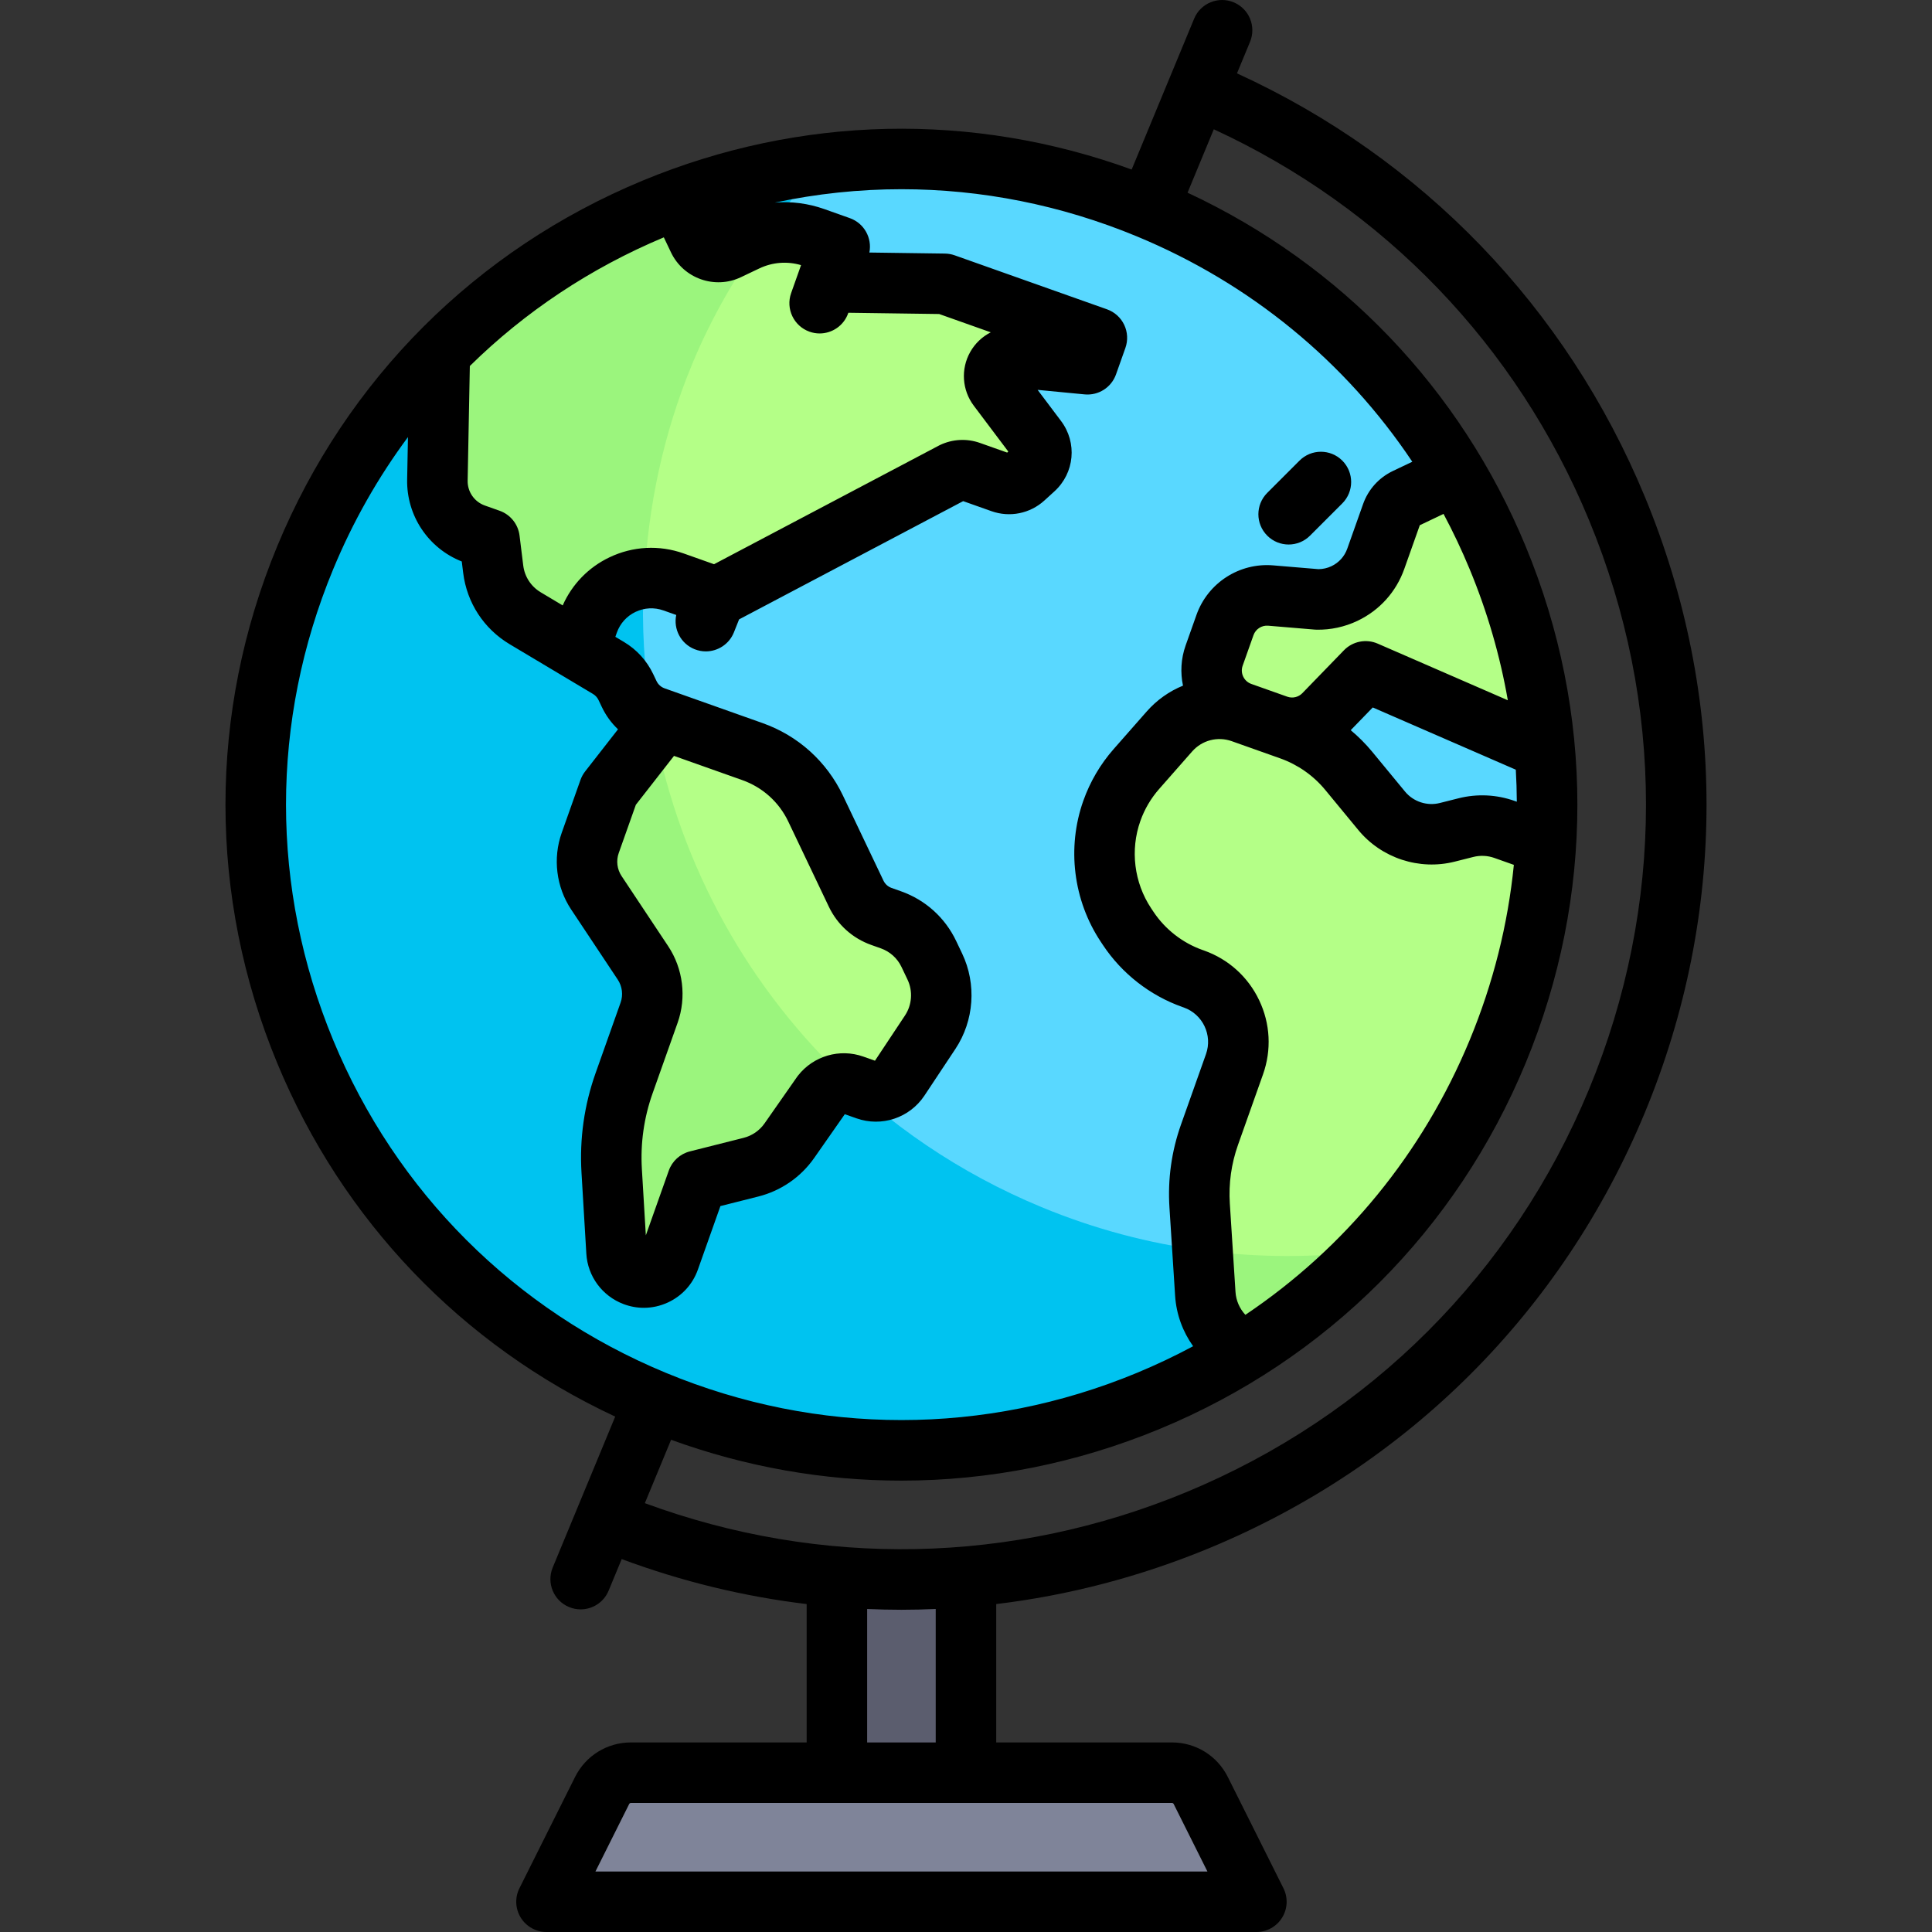 <?xml version="1.0" encoding="iso-8859-1"?>
<!-- Uploaded to: SVG Repo, www.svgrepo.com, Generator: SVG Repo Mixer Tools -->
<svg version="1.1" id="Layer_1" xmlns="http://www.w3.org/2000/svg" xmlns:xlink="http://www.w3.org/1999/xlink" 
	 viewBox="0 0 511.999 511.999" xml:space="preserve">
<rect x="0" y="0" width="511.999" height="511.999" fill="#333333" stroke="none"/>
<rect x="221.784" y="418.472" style="fill:#5B5D6E;" width="34.205" height="51.307"/>
<circle style="fill:#59D8FF;" cx="238.886" cy="213.245" r="171.023"/>
<path style="fill:#00C3F0;" d="M276.01,319.897c-87.263-36.146-128.703-136.189-92.557-223.452
	c8.396-20.27,20.352-37.942,34.682-52.87C158.982,50.87,105.319,88.803,80.884,147.797c-36.146,87.263,5.293,187.306,92.556,223.452
	c66.993,27.749,141.406,9.646,188.768-39.687C333.864,335.056,304.278,331.607,276.01,319.897z"/>
<polygon style="fill:#7F8499;" points="332.951,503.983 144.826,503.983 161.928,469.778 315.848,469.778 "/>
<g>
	<path style="fill:#B4FF87;" d="M396.892,278.693c7.504-18.116,11.483-36.773,12.583-55.304l-10.763-3.576
		c-3.292-1.167-6.856-1.335-10.243-0.48l-4.93,1.244c-6.408,1.617-13.175-0.603-17.379-5.701l-8.757-10.621
		c-4.08-4.948-9.429-8.694-15.473-10.839l-12.823-4.548c-6.818-2.419-14.423-0.441-19.201,4.991l-8.731,9.929
		c-2.861,3.254-5.076,7.025-6.525,11.109c-3.584,10.105-2.201,21.307,3.733,30.237l0.61,0.919
		c4.079,6.139,10.039,10.788,16.985,13.252l0.416,0.148c9.21,3.267,14.028,13.38,10.762,22.59l-6.62,18.665
		c-2.137,6.022-3.027,12.415-2.618,18.792l1.502,23.4c0.348,5.432,5.373,11.556,10.384,15.046
		C358.842,339.733,382.776,312.771,396.892,278.693z"/>
	<path style="fill:#B4FF87;" d="M409.204,198.786c-2.195-25.606-10.194-50.269-23.124-72.257l-13.487,5.526
		c-1.78,0.848-3.151,2.369-3.811,4.227l-4.188,11.809c-1.433,4.043-4.415,7.35-8.286,9.195c-2.267,1.08-4.753,1.617-7.263,1.569
		l-12.31-1.029c-5.339-0.446-10.308,2.762-12.1,7.813l-2.874,8.106c-2.177,6.14,1.035,12.882,7.174,15.06l9.539,3.383
		c4.348,1.542,9.197,0.407,12.409-2.904l11.026-11.367L409.204,198.786z"/>
</g>
<path style="fill:#9BF57D;" d="M362.188,331.564c-14.296,1.76-28.908,1.742-43.509-0.199l0.74,11.531
	c0.346,5.402,5.322,11.481,10.305,14.979c0.547-0.344,1.113-0.656,1.656-1.006c1.674-1.075,3.302-2.225,4.94-3.36
	c1.954-1.356,3.911-2.705,5.811-4.145c1.231-0.93,2.419-1.92,3.627-2.883c2.243-1.797,4.479-3.603,6.635-5.518
	c0.724-0.639,1.414-1.318,2.127-1.971c2.558-2.349,5.085-4.739,7.506-7.255C362.08,331.683,362.131,331.622,362.188,331.564z"/>
<g>
	<path style="fill:#B4FF87;" d="M247.742,256.154l-1.586-3.329c-2.018-4.236-5.635-7.497-10.058-9.065l-2.505-0.889
		c-2.948-1.045-5.362-3.219-6.705-6.044l-10.737-22.539c-3.364-7.06-9.394-12.495-16.767-15.11l-23.531-8.346l-14.465,18.54
		l-4.971,14.017c-1.565,4.411-0.961,9.304,1.629,13.203l12.347,18.581c2.591,3.899,3.194,8.791,1.63,13.203l-6.628,18.685
		c-2.64,7.445-3.758,15.345-3.287,23.23l1.283,21.483c0.169,2.829,1.983,5.296,4.635,6.3l0.043,0.016
		c3.772,1.429,7.982-0.522,9.33-4.324l7.4-20.866l14.223-3.589c4.125-1.041,7.737-3.533,10.175-7.019l8.59-12.291
		c1.97-2.524,5.332-3.504,8.349-2.434l3.494,1.239c3.216,1.141,6.796-0.053,8.682-2.897l8.204-12.363
		C249.947,268.366,250.414,261.765,247.742,256.154z"/>
	<path style="fill:#B4FF87;" d="M257.042,124.946l8.384,2.974c2.051,0.728,4.335,0.267,5.944-1.198l2.662-2.425
		c2.25-2.049,2.571-5.475,0.741-7.907l-10.313-13.703c-2.618-3.478,0.146-8.41,4.48-7.994l19.255,1.851l2.485-7.009L250.32,75.22
		l-31.136-0.432l3.344-9.425l-6.742-2.39c-5.897-2.092-12.383-1.755-18.031,0.935l-4.842,2.307
		c-2.941,1.401-6.459,0.153-7.861-2.788l-5.148-10.51c-23.874,8.789-45.728,22.792-63.743,41.363l-0.248,32.942
		c-0.122,6.401,3.865,12.161,9.899,14.301l3.914,1.388l0.977,7.914c0.669,5.418,3.803,10.225,8.489,13.024l13.36,7.976l3.354-6.842
		c3.268-9.21,13.38-14.028,22.59-10.762l11.359,4.029l62.68-33.073C253.947,124.507,255.568,124.423,257.042,124.946z"/>
</g>
<g>
	<path style="fill:#9BF57D;" d="M125.812,141.524l3.914,1.388l0.977,7.914c0.669,5.418,3.803,10.225,8.489,13.024l13.36,7.976
		l3.354-6.842c2.361-6.655,8.307-10.961,14.895-11.637c0.951-19.056,4.931-38.265,12.65-56.902
		c5.151-12.434,11.773-23.766,19.328-34.211c-1.718,0.383-3.409,0.905-5.024,1.674l-4.842,2.307
		c-2.941,1.401-6.459,0.153-7.861-2.788l-5.148-10.508c-0.016,0.005-0.031,0.012-0.048,0.017
		c-23.853,8.792-45.693,22.786-63.695,41.345l-0.248,32.942C115.791,133.624,119.778,139.385,125.812,141.524z"/>
	<path style="fill:#9BF57D;" d="M173.515,193.829l-12.128,15.544l-4.971,14.017c-1.565,4.411-0.961,9.304,1.629,13.203
		l12.347,18.581c2.591,3.899,3.194,8.791,1.63,13.203l-6.628,18.685c-2.64,7.445-3.758,15.345-3.287,23.23l1.283,21.483
		c0.169,2.829,1.983,5.296,4.635,6.3l0.043,0.016c3.772,1.429,7.982-0.522,9.33-4.324l7.4-20.866l14.223-3.589
		c4.125-1.041,7.737-3.533,10.175-7.019l8.59-12.291c1.852-2.374,4.933-3.315,7.804-2.535
		C198.483,262.443,180.334,229.507,173.515,193.829z"/>
</g>
<path d="M435.899,131.64c-20.775-50.156-58.989-89.725-108.087-112.2l3.46-8.353c1.694-4.091-0.248-8.78-4.34-10.474
	c-4.089-1.694-8.779,0.249-10.474,4.34l-16.555,39.975c-42.146-15.328-87.833-14.365-129.53,2.906
	c-44.183,18.302-78.595,52.712-96.895,96.895s-18.302,92.848,0,137.031c17.274,41.704,48.907,74.695,89.558,93.656l-10.086,24.355
	c-0.001,0.003-0.003,0.006-0.005,0.011s-0.002,0.007-0.004,0.011l-6.468,15.618c-1.694,4.091,0.248,8.78,4.34,10.474
	c1.003,0.416,2.042,0.612,3.065,0.612c3.146,0,6.131-1.864,7.41-4.951l3.467-8.372c15.998,5.948,32.432,9.927,49.016,11.918v36.669
	h-46.557c-6.316,0-11.994,3.509-14.818,9.158l-14.739,29.478c-1.243,2.485-1.111,5.436,0.351,7.8s4.041,3.802,6.82,3.802h188.125
	c2.778,0,5.358-1.439,6.82-3.802s1.594-5.315,0.351-7.8l-14.739-29.479c-2.825-5.648-8.503-9.157-14.818-9.157h-46.557v-36.669
	c19.176-2.303,38.155-7.243,56.486-14.836c52.624-21.797,93.609-62.782,115.407-115.407
	C457.697,242.226,457.697,184.264,435.899,131.64z M175.92,62.9l1.894,3.976c3.3,6.925,11.62,9.878,18.546,6.578l4.842-2.307
	c3.494-1.665,7.397-1.971,11.082-0.885l-0.655,1.848v0.001l-1.971,5.557c-1.48,4.173,0.702,8.755,4.875,10.236
	c0.886,0.314,1.79,0.463,2.68,0.463c3.299,0,6.39-2.052,7.555-5.339l0.05-0.143l24.068,0.333l13.673,4.85
	c-2.253,1.146-4.173,2.945-5.46,5.242c-2.523,4.501-2.147,10.074,0.956,14.197l9.153,12.162l-0.297,0.27l-7.187-2.549
	c-3.502-1.242-7.279-1.046-10.637,0.552c-0.098,0.047-0.197,0.096-0.293,0.148l-59.57,31.433l-8.047-2.854
	c-6.472-2.296-13.451-1.934-19.65,1.021c-5.588,2.662-9.923,7.153-12.408,12.75l-5.815-3.472c-2.582-1.541-4.276-4.138-4.643-7.123
	l-0.977-7.914c-0.372-3.013-2.415-5.558-5.276-6.574l-3.914-1.388c-2.786-0.988-4.62-3.637-4.563-6.592l0.579-30.379
	C139.112,82.631,156.466,71.045,175.92,62.9z M88.29,275.625c-16.662-40.227-16.662-84.533,0-124.759
	c5.225-12.613,11.891-24.35,19.823-35.036l-0.215,11.24c-0.183,9.595,5.603,18.226,14.476,21.725l0.372,3.013
	c0.979,7.931,5.476,14.83,12.337,18.925l22.061,13.17c0.642,0.384,1.152,0.944,1.474,1.62l0.886,1.859
	c1.069,2.245,2.52,4.232,4.274,5.89l-8.714,11.168c-0.53,0.68-0.947,1.44-1.236,2.252l-4.971,14.017
	c-2.395,6.754-1.457,14.35,2.509,20.319l12.347,18.581c1.188,1.787,1.469,4.063,0.751,6.086l-6.628,18.686
	c-3.015,8.504-4.272,17.382-3.734,26.388l1.283,21.483c0.357,5.972,4.203,11.199,9.84,13.334c1.755,0.665,3.579,0.996,5.397,0.996
	c2.177,0,4.347-0.475,6.387-1.419c3.742-1.734,6.563-4.83,7.942-8.718l5.965-16.822l10.064-2.54
	c5.992-1.512,11.243-5.135,14.783-10.2l8.115-11.611l3.068,1.088c6.694,2.375,14.114-0.102,18.042-6.021l8.203-12.364
	c4.964-7.482,5.649-17.165,1.787-25.271l-1.585-3.33c-2.954-6.201-8.145-10.878-14.617-13.174l-2.505-0.888
	c-0.951-0.338-1.713-1.024-2.147-1.937l-10.737-22.539c-4.308-9.044-11.881-15.869-21.323-19.218l-25.935-9.198
	c-0.951-0.338-1.715-1.025-2.148-1.937l-0.886-1.859c-1.688-3.542-4.361-6.479-7.73-8.49l-2.293-1.369l0.392-1.104
	c0.864-2.436,2.625-4.39,4.958-5.502c2.333-1.112,4.959-1.248,7.397-0.384l3.387,1.201c-0.781,3.741,1.202,7.614,4.875,9.077
	c0.974,0.388,1.977,0.572,2.964,0.572c3.185,0,6.199-1.912,7.45-5.052l1.366-3.429l59.385-31.335l7.503,2.66
	c4.849,1.72,10.221,0.635,14.021-2.827l2.663-2.425c5.339-4.863,6.091-12.883,1.748-18.653l-6.203-8.243l12.452,1.197
	c3.667,0.353,7.093-1.834,8.322-5.3l2.486-7.009c0.711-2.004,0.596-4.208-0.317-6.128c-0.914-1.92-2.554-3.397-4.558-4.108
	L253,67.662c-0.825-0.293-1.692-0.448-2.569-0.461l-20.041-0.278c0.77-3.844-1.381-7.77-5.184-9.119l-6.74-2.391
	c-4.28-1.518-8.739-2.082-13.133-1.722c11.083-2.356,22.318-3.546,33.555-3.546c21.133,0,42.266,4.165,62.379,12.496
	c30.138,12.484,55.283,33.203,73.006,59.726l-5.13,2.443c-3.726,1.775-6.538,4.896-7.917,8.785l-4.189,11.809
	c-0.728,2.053-2.213,3.699-4.178,4.637c-1.073,0.511-2.262,0.783-3.45,0.793l-12.009-1.004c-8.962-0.75-17.318,4.648-20.323,13.121
	l-2.875,8.106c-1.257,3.546-1.418,7.21-0.698,10.647c-3.609,1.472-6.914,3.774-9.619,6.851l-8.732,9.929
	c-3.551,4.038-6.263,8.655-8.06,13.723c-4.404,12.417-2.68,26.38,4.611,37.352l0.611,0.919c5.006,7.534,12.457,13.348,20.979,16.37
	l0.419,0.149c5.029,1.783,7.669,7.326,5.885,12.354l-6.621,18.665c-2.513,7.086-3.542,14.482-3.061,21.985l1.501,23.4
	c0.314,4.892,2.017,9.498,4.772,13.362c-4.823,2.586-9.798,4.948-14.922,7.071c-40.225,16.662-84.532,16.662-124.759,0
	C136.282,347.181,104.953,315.851,88.29,275.625z M177.068,250.736l-12.347-18.581c-1.188-1.788-1.469-4.064-0.751-6.086
	l4.536-12.791l10.112-12.959l18.085,6.414c5.405,1.918,9.741,5.824,12.207,11.002l10.737,22.538
	c2.276,4.778,6.275,8.383,11.264,10.153l2.505,0.888c2.436,0.864,4.39,2.625,5.501,4.958l1.585,3.33
	c1.454,3.051,1.196,6.696-0.672,9.511l-7.953,11.986l-3.067-1.088c-6.279-2.227-13.25-0.193-17.348,5.058
	c-0.087,0.111-0.17,0.223-0.25,0.339l-8.591,12.292c-1.333,1.907-3.308,3.27-5.564,3.839l-14.224,3.589
	c-2.6,0.656-4.699,2.567-5.595,5.093l-6.083,17.155l-1.049-17.563c-0.409-6.85,0.546-13.604,2.84-20.073l6.628-18.686
	C181.972,264.301,181.034,256.706,177.068,250.736z M330.035,348.442c-1.516-1.636-2.469-3.762-2.616-6.058l-1.501-23.4
	c-0.341-5.323,0.389-10.571,2.172-15.599l6.621-18.665c2.295-6.472,1.933-13.451-1.021-19.652
	c-2.953-6.2-8.145-10.878-14.614-13.173l-0.419-0.149c-5.277-1.872-9.888-5.47-12.987-10.133l-0.611-0.919
	c-4.513-6.792-5.58-15.435-2.854-23.12c1.113-3.137,2.791-5.994,4.989-8.494l8.732-9.929c2.628-2.989,6.75-4.06,10.501-2.73
	l12.823,4.548c4.674,1.658,8.813,4.557,11.967,8.383l8.757,10.621c6.144,7.45,16.162,10.736,25.525,8.375l4.931-1.244
	c1.86-0.468,3.796-0.378,5.602,0.263l5.155,1.829c-1.57,15.763-5.47,31.382-11.702,46.429
	C377.044,305.659,356.426,330.73,330.035,348.442z M401.972,212.461l-0.58-0.205c-4.801-1.703-9.947-1.943-14.884-0.698
	l-4.931,1.244c-3.385,0.854-7.011-0.333-9.233-3.029l-8.757-10.621c-1.703-2.064-3.598-3.943-5.633-5.648l5.841-6.022l37.908,16.497
	C401.867,206.806,401.958,209.633,401.972,212.461z M365.105,170.567c-3.061-1.332-6.629-0.627-8.953,1.769l-11.025,11.367
	c-1.026,1.058-2.587,1.423-3.976,0.93l-9.538-3.383c-1.964-0.697-2.995-2.861-2.299-4.825l2.875-8.106
	c0.573-1.616,2.183-2.644,3.876-2.502l12.31,1.029c0.172,0.014,0.343,0.024,0.515,0.027c3.757,0.077,7.491-0.741,10.864-2.347
	c5.834-2.779,10.236-7.663,12.395-13.752l4.109-11.583l6.294-2.998c2.533,4.745,4.849,9.639,6.934,14.675
	c4.684,11.307,8.05,22.936,10.101,34.707L365.105,170.567z M311.04,478.09l8.938,17.876H157.797l8.937-17.876
	c0.09-0.178,0.277-0.295,0.478-0.295h143.35C310.767,477.796,310.951,477.91,311.04,478.09z M247.973,461.763h-18.171v-35.365
	c3.027,0.131,6.056,0.208,9.086,0.208s6.058-0.077,9.086-0.208V461.763z M421.086,288.715
	c-20.158,48.667-58.062,86.571-106.73,106.73c-46.19,19.133-96.823,20.093-143.466,2.908l6.956-16.799
	c19.826,7.214,40.429,10.83,61.04,10.829c23.209-0.001,46.426-4.576,68.515-13.726c44.183-18.302,78.594-52.712,96.895-96.895
	c18.3-44.183,18.302-92.848,0-137.031c-17.278-41.712-48.92-74.708-89.583-93.668l6.957-16.799
	c45.144,20.828,80.278,57.315,99.413,103.514C441.245,186.443,441.244,240.047,421.086,288.715z"/>
<path d="M341.501,144.302c2.051,0,4.103-0.782,5.668-2.348l8.551-8.551c3.131-3.131,3.131-8.206,0-11.337s-8.207-3.131-11.337,0
	l-8.551,8.551c-3.131,3.131-3.131,8.206,0,11.337C337.398,143.519,339.449,144.302,341.501,144.302z"/>
</svg>